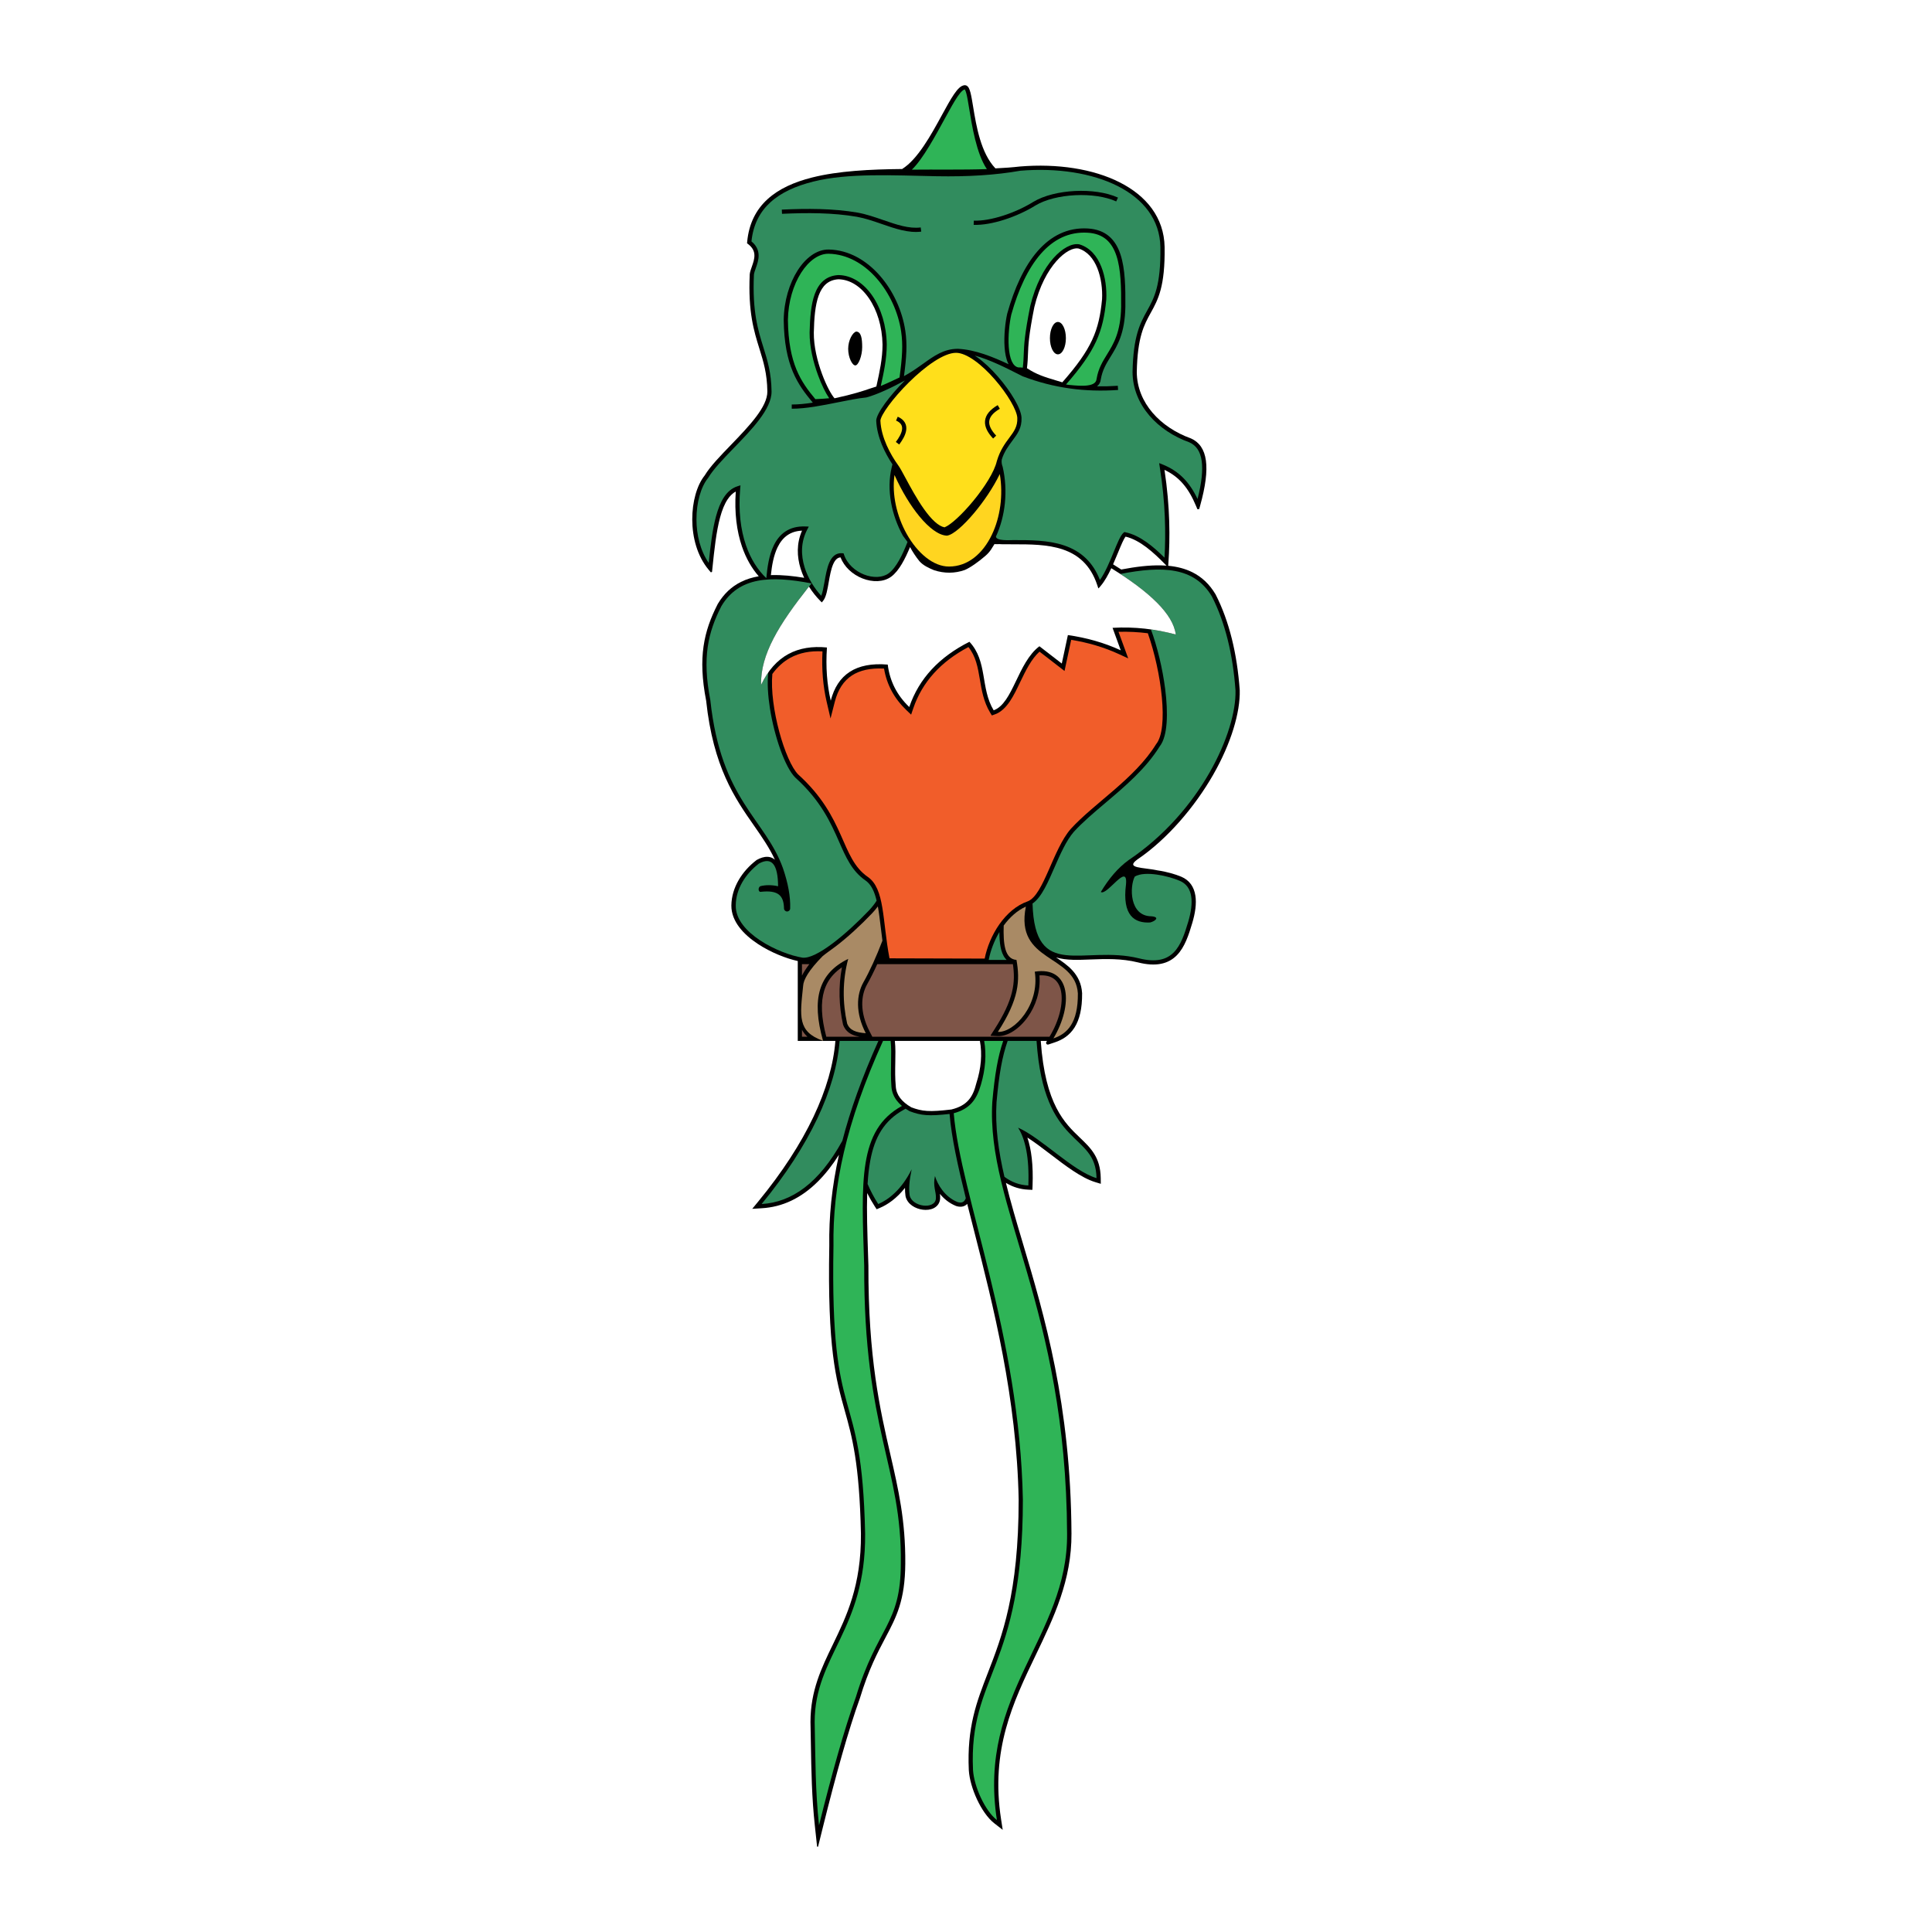 <?xml version="1.0" encoding="utf-8"?>
<!-- Generator: Adobe Illustrator 13.0.0, SVG Export Plug-In . SVG Version: 6.00 Build 14948)  -->
<!DOCTYPE svg PUBLIC "-//W3C//DTD SVG 1.0//EN" "http://www.w3.org/TR/2001/REC-SVG-20010904/DTD/svg10.dtd">
<svg version="1.0" id="Layer_1" xmlns="http://www.w3.org/2000/svg" xmlns:xlink="http://www.w3.org/1999/xlink" x="0px" y="0px"
	 width="192.756px" height="192.756px" viewBox="0 0 192.756 192.756" enable-background="new 0 0 192.756 192.756"
	 xml:space="preserve">
<g>
	<polygon fill-rule="evenodd" clip-rule="evenodd" fill="#FFFFFF" points="0,0 192.756,0 192.756,192.756 0,192.756 0,0 	"/>
	<path fill-rule="evenodd" clip-rule="evenodd" d="M83.347,103.854h-3.754v-7.972c-1.176-0.258-2.697-0.859-3.977-1.703
		c-0.717-0.473-1.376-1.033-1.858-1.669c-0.483-0.639-0.798-1.371-0.789-2.173c0.011-0.909,0.285-1.77,0.729-2.534
		c0.443-0.763,1.058-1.436,1.761-1.977l0.025-0.02l0.028-0.016c0.361-0.2,0.722-0.32,1.069-0.305
		c0.177,0.008,0.347,0.051,0.504,0.133c0.083,0.043,0.16,0.097,0.23,0.157c-0.566-1.217-1.298-2.27-2.099-3.418
		c-1.896-2.718-4.052-5.815-4.762-12.441c-0.845-4.35-0.228-6.942,1.146-9.636l0.006-0.013l0.007-0.012
		c0.607-1.019,1.382-1.732,2.309-2.195c0.549-0.274,1.145-0.456,1.778-0.564c-0.695-0.794-1.269-1.789-1.673-2.97
		c-0.522-1.526-0.763-3.363-0.619-5.485c-0.314,0.168-0.583,0.433-0.817,0.786c-0.307,0.462-0.548,1.069-0.743,1.785
		c-0.39,1.433-0.581,3.248-0.774,5.118l-0.035,0.334l-0.12,0.037l-0.216-0.258c-1.152-1.374-1.631-3.254-1.636-5.013
		c-0.005-1.747,0.456-3.419,1.24-4.392c0.549-0.912,1.575-1.969,2.608-3.037c1.859-1.923,3.664-3.821,3.645-5.346
		c-0.024-1.792-0.392-2.976-0.793-4.267c-0.544-1.747-1.138-3.658-0.965-7.417l0-0.006l0-0.006c0.025-0.236,0.121-0.504,0.207-0.745
		c0.14-0.396,0.272-0.781,0.259-1.164c-0.006-0.188-0.048-0.373-0.145-0.554c-0.097-0.182-0.252-0.369-0.496-0.553l-0.093-0.07
		l0.01-0.116c0.165-1.848,0.892-3.242,2.035-4.285c1.138-1.039,2.676-1.717,4.446-2.163c2.609-0.657,5.767-0.816,8.98-0.846
		c1.541-0.958,2.853-3.334,3.968-5.378c0.436-0.798,0.839-1.538,1.201-2.07c0.181-0.266,0.359-0.491,0.534-0.65
		c0.17-0.154,0.372-0.276,0.594-0.262l0.007,0l0.008,0.001c0.171,0.023,0.276,0.158,0.34,0.273c0.067,0.122,0.12,0.283,0.167,0.461
		c0.094,0.361,0.176,0.86,0.267,1.418c0.314,1.925,0.766,4.616,2.222,6.143c0.858-0.039,1.682-0.099,2.458-0.188
		c3.716-0.305,7.277,0.233,9.934,1.577c1.329,0.672,2.438,1.549,3.221,2.628c0.784,1.081,1.239,2.358,1.268,3.82
		c0.057,3.955-0.65,5.248-1.375,6.559c-0.661,1.195-1.337,2.404-1.402,5.932c0.013,1.531,0.599,2.909,1.563,4.042
		c0.966,1.134,2.311,2.022,3.831,2.569l0.008,0.003l0.007,0.003c0.409,0.182,0.746,0.454,0.998,0.825
		c0.251,0.369,0.413,0.828,0.489,1.378c0.15,1.096-0.037,2.581-0.58,4.523l-0.091,0.324l-0.177,0.011l-0.129-0.311
		c-0.752-1.806-1.682-2.922-3.155-3.615c0.564,3.724,0.56,6.878,0.392,9.251l-0.022,0.317c0.872,0.082,1.682,0.283,2.41,0.646
		c0.927,0.462,1.702,1.176,2.309,2.195l0.008,0.012l0.006,0.012c1.366,2.679,2.142,5.914,2.404,9.546l0.001,0.01v0.01
		c0.054,2.181-0.854,5.284-2.658,8.432c-1.811,3.157-4.545,6.401-7.563,8.445c-1.23,0.898,0.564,0.77,2.021,1.083
		c0.888,0.125,1.783,0.388,2.356,0.627c0.413,0.172,0.739,0.431,0.978,0.761c0.235,0.328,0.373,0.711,0.438,1.122
		c0.13,0.81-0.018,1.766-0.308,2.739c-0.348,1.169-0.744,2.418-1.547,3.228c-0.412,0.416-0.927,0.715-1.579,0.844
		c-0.646,0.128-1.404,0.086-2.304-0.143c-1.642-0.403-3.229-0.345-4.706-0.289c-1.198,0.046-2.419,0.108-3.453-0.207
		c0.561,0.372,1.16,0.781,1.633,1.299c0.527,0.58,0.904,1.297,0.964,2.265v0.011v0.012c0.013,1.522-0.257,2.618-0.754,3.406
		c-0.504,0.797-1.211,1.231-1.974,1.485l-0.638,0.213c-0.066,0.021-0.142,0.002-0.188-0.055s-0.049-0.135-0.014-0.195l0.066-0.109
		h-0.623c0.442,6.381,2.414,8.224,3.914,9.661c1.068,1.023,2.041,1.947,2.069,4.021l0.008,0.575l-0.551-0.167
		c-1.406-0.427-3.004-1.658-4.445-2.76c-0.823-0.629-1.605-1.226-2.331-1.688c0.407,1.192,0.596,2.777,0.518,4.795l-0.017,0.423
		l-0.423-0.02c-0.791-0.036-1.506-0.257-2.15-0.638c-0.024-0.014-0.048-0.028-0.07-0.043c0.461,1.892,1.053,3.884,1.697,6.047
		c2.132,7.161,4.778,16.047,4.845,28.949c0.024,4.663-1.771,8.383-3.553,12.094c-2.267,4.717-4.547,9.48-3.47,16.416l0.163,1.047
		l-0.836-0.65c-0.678-0.527-1.282-1.436-1.728-2.387c-0.447-0.959-0.762-2.023-0.818-2.908c-0.2-4.302,0.78-6.825,1.904-9.727
		c1.401-3.615,3.069-7.906,3.069-17.264c-0.192-10.169-2.543-19.378-4.467-26.906c-0.228-0.893-0.451-1.764-0.664-2.612
		c-0.022,0.023-0.045,0.046-0.07,0.067c-0.297,0.257-0.675,0.265-1.046,0.143l-0.015-0.005l-0.014-0.006
		c-0.667-0.275-1.188-0.715-1.579-1.192c0.019,0.152,0.029,0.317,0.018,0.491c-0.018,0.219-0.09,0.414-0.21,0.577
		c-0.119,0.162-0.274,0.279-0.44,0.361c-0.326,0.159-0.717,0.192-1.08,0.146c-0.366-0.046-0.744-0.179-1.055-0.396
		c-0.313-0.218-0.581-0.539-0.666-0.961l-0.002-0.013l-0.001-0.013c-0.036-0.259-0.053-0.517-0.05-0.796
		c-0.825,1.047-1.728,1.671-2.504,1.998l-0.325,0.137l-0.191-0.296c-0.276-0.427-0.527-0.866-0.752-1.318
		c-0.056,1.806,0.012,3.89,0.091,6.294c0.01,0.308,0.021,0.621,0.031,0.939v0.007v0.008c-0.025,9.185,1.16,14.346,2.188,18.818
		c0.804,3.5,1.52,6.612,1.491,10.884c-0.025,3.705-0.877,5.322-1.997,7.44c-0.769,1.454-1.666,3.153-2.527,5.994l-0.003,0.011
		l-0.003,0.011c-1.141,3.16-2.402,7.668-3.667,12.767l-0.506,2.04l-0.095-0.007l-0.225-2.09c-0.307-2.847-0.35-5.433-0.398-8.282
		c-0.011-0.67-0.023-1.354-0.039-2.062v-0.01c0.005-3.127,1.095-5.369,2.227-7.71c1.371-2.835,2.846-5.89,2.808-11.059
		c-0.149-7.077-0.892-9.713-1.618-12.302c-0.88-3.139-1.731-6.199-1.539-16.449c-0.044-2.866,0.241-5.834,0.968-9.066
		c-0.66,1.036-1.349,1.911-2.069,2.634c-1.717,1.724-3.601,2.579-5.624,2.7l-0.961,0.058l0.611-0.744
		C80.452,114.034,82.977,108.513,83.347,103.854L83.347,103.854L83.347,103.854L83.347,103.854z M116.38,56.435l-0.167-0.171
		c-1.143-1.164-2.481-2.384-3.912-2.725c-0.182,0.219-0.418,0.771-0.771,1.631c-0.146,0.355-0.305,0.744-0.478,1.135
		c0.279,0.172,0.551,0.344,0.815,0.515c1.438-0.274,2.774-0.439,3.979-0.411C116.027,56.413,116.205,56.421,116.38,56.435
		L116.38,56.435L116.38,56.435L116.38,56.435z M80.233,57.648c-0.139-0.297-0.26-0.606-0.358-0.924
		c-0.367-1.189-0.417-2.509,0.145-3.78c-0.585,0.023-1.05,0.182-1.423,0.429c-0.442,0.292-0.771,0.72-1.019,1.232
		c-0.393,0.814-0.568,1.818-0.667,2.775c0.042-0.002,0.083-0.003,0.125-0.004C78.019,57.354,79.091,57.459,80.233,57.648
		L80.233,57.648L80.233,57.648z"/>
	<path fill-rule="evenodd" clip-rule="evenodd" fill="#7E5548" d="M104.71,103.434H87.031l-0.28-0.543
		c-0.496-0.961-0.71-1.857-0.724-2.648c-0.014-0.791,0.172-1.48,0.483-2.032c0.331-0.585,0.674-1.269,1.012-2.016h13.534
		c0.268,1.804,0.095,3.515-1.854,6.532l-0.365,0.564c-0.006,0.01-0.007,0.022-0.001,0.033c0.005,0.012,0.016,0.019,0.028,0.019
		l0.672,0.031c0.527,0.024,1.082-0.18,1.589-0.511c0.512-0.334,1.007-0.817,1.423-1.404c0.765-1.078,1.29-2.54,1.157-4.145
		c0.621-0.037,1.074,0.092,1.396,0.31c0.387,0.262,0.645,0.691,0.758,1.271c0.233,1.184-0.16,2.885-1.121,4.493L104.71,103.434
		L104.71,103.434L104.71,103.434L104.71,103.434z M82.439,103.434c-0.509-1.923-0.567-3.424-0.209-4.594
		c0.187-0.61,0.489-1.139,0.911-1.596c0.243-0.265,0.529-0.508,0.86-0.733c-0.37,1.929-0.296,3.888,0.106,5.693l0.006,0.028
		l0.01,0.026c0.171,0.459,0.482,0.766,0.888,0.955c0.224,0.105,0.473,0.174,0.738,0.22H82.439L82.439,103.434L82.439,103.434
		L82.439,103.434z M80.748,96.194c-0.321,0.423-0.564,0.803-0.735,1.142v-1.142H80.748L80.748,96.194L80.748,96.194L80.748,96.194z
		 M80.013,102.741c0.135,0.254,0.312,0.483,0.539,0.69c0.001,0.001,0.002,0.001,0.002,0.002h-0.541V102.741L80.013,102.741
		L80.013,102.741z"/>
	<path fill-rule="evenodd" clip-rule="evenodd" fill="#A98A65" d="M82.073,95.396c-1.4,1.417-1.916,2.374-1.943,2.958
		c-0.312,3.028-0.601,4.569,1.985,5.488c-1.185-4.201-0.419-6.743,2.511-8.174c-0.585,2.157-0.565,4.401-0.109,6.444
		c0.259,0.695,0.913,0.904,1.861,0.972c-1.045-2.025-0.932-3.84-0.234-5.08c0.625-1.102,1.295-2.573,1.896-4.153
		c-0.061-0.452-0.113-0.888-0.163-1.305c-0.095-0.788-0.18-1.491-0.293-2.112c-0.178,0.242-0.373,0.468-0.567,0.678
		c-1.139,1.193-2.47,2.43-3.701,3.354C82.886,94.788,82.447,95.089,82.073,95.396L82.073,95.396z"/>
	<path fill-rule="evenodd" clip-rule="evenodd" fill="#A98A65" d="M102.351,90.452c-1.136,5.609,4.946,4.713,5.188,8.661
		c0.024,2.953-1.05,4.026-2.44,4.49c1.985-3.322,1.765-7.232-1.86-6.659c0.515,3.301-2.042,6.086-3.683,6.01
		c2.129-3.294,2.217-5.132,1.858-7.184c-1.193-0.085-1.326-1.64-1.275-3.429C100.747,91.509,101.498,90.835,102.351,90.452
		L102.351,90.452z"/>
	<path fill-rule="evenodd" clip-rule="evenodd" fill="#F15D2A" d="M77.057,67.242c-0.302,3.272,1.274,8.723,2.584,10.032
		c4.781,4.323,4.192,8.318,6.942,10.217c1.703,1.179,1.441,4.323,2.162,8.122l9.497,0.026c0.452-2.296,2.03-4.938,4.323-5.724
		c1.571-0.655,2.489-5.174,4.257-7.205c2.389-2.618,6.384-5.003,8.527-8.47c1.27-1.553,0.525-7.224-0.829-11.061
		c-0.958-0.121-1.933-0.171-2.927-0.144l0.969,2.652l-0.918-0.423c-1.512-0.697-3.106-1.158-4.771-1.428l-0.665,3.106l-2.495-1.928
		c-0.812,0.731-1.363,1.858-1.937,3.053c-0.594,1.239-1.277,2.752-2.493,3.196l-0.325,0.119l-0.179-0.296
		c-0.647-1.073-0.838-2.235-1.014-3.276c-0.209-1.241-0.403-2.327-1.146-3.254c-2.753,1.456-4.604,3.476-5.504,6.119l-0.212,0.623
		l-0.476-0.454c-1.201-1.145-1.954-2.525-2.226-4.142c-1.373-0.07-2.42,0.179-3.196,0.682c-0.832,0.54-1.404,1.407-1.716,2.628
		l-0.427,1.67l-0.389-1.68c-0.355-1.533-0.504-3.198-0.414-5.016c-1.225-0.066-2.296,0.142-3.21,0.642
		C78.181,65.994,77.58,66.523,77.057,67.242L77.057,67.242z"/>
	<path fill-rule="evenodd" clip-rule="evenodd" fill="#318C5E" d="M111.78,57.265c4.169-0.815,7.364-0.719,9.128,2.24
		c1.333,2.616,2.1,5.792,2.359,9.385c0.103,4.154-3.488,12.104-10.668,16.925c-1.065,0.775-1.979,1.856-2.77,3.18
		c0.615,0.41,2.718-3.026,2.513-0.769c-0.405,3.144,0.872,3.897,2.413,3.809c0.498-0.127,1.006-0.538,0.127-0.616
		c-2.232-0.013-2.181-2.988-1.668-3.962c1.025-0.615,3.385-0.051,4.462,0.41c1.385,0.564,1.437,2.206,0.872,4.103
		c-0.718,2.411-1.487,4.513-4.924,3.641c-5.529-1.359-10.384,2.328-10.608-5.465c0.927-0.627,1.604-2.269,2.174-3.568
		c0.606-1.386,1.202-2.73,1.946-3.587c0.873-0.957,1.97-1.885,3.145-2.88c1.915-1.619,4.03-3.402,5.412-5.627
		c0.432-0.545,0.63-1.413,0.7-2.368c0.072-0.994,0.011-2.173-0.146-3.4c-0.257-1.996-0.772-4.16-1.418-5.918
		c0.839,0.118,1.665,0.29,2.479,0.51C117.077,61.437,115.055,59.407,111.78,57.265L111.78,57.265z"/>
	<path fill-rule="evenodd" clip-rule="evenodd" fill="#318C5E" d="M80.963,58.206c-4.102-0.786-7.245-0.659-8.989,2.267
		c-1.333,2.616-1.936,5.116-1.104,9.383c1.076,10.028,5.464,11.799,7.245,16.763c0.506,1.478,0.76,2.823,0.721,4.014
		c-0.001,0.168-0.138,0.305-0.307,0.305c-0.168,0-0.306-0.135-0.308-0.304c-0.028-1.297-0.581-1.855-2.337-1.655
		c-0.261,0.014-0.261-0.492,0-0.57c0.489-0.123,1.118-0.133,1.746,0.012c-0.014-2.142-0.613-2.982-1.916-2.261
		c-1.33,1.024-2.306,2.529-2.306,4.183c-0.053,2.735,4.344,4.827,6.65,5.202c1.394,0.161,4.397-2.36,6.649-4.719
		c0.279-0.302,0.545-0.624,0.754-0.965c-0.026-0.109-0.053-0.214-0.082-0.317c-0.229-0.81-0.547-1.366-1.036-1.705
		c-1.355-0.936-1.96-2.343-2.621-3.845c-0.827-1.878-1.802-4.089-4.366-6.407l-0.007-0.007l-0.008-0.007
		c-1.024-1.024-2.084-4.101-2.525-6.904c-0.198-1.263-0.281-2.522-0.169-3.578c-0.259,0.37-0.499,0.782-0.717,1.239
		C75.862,65.171,77.878,62.072,80.963,58.206L80.963,58.206z"/>
	<path fill-rule="evenodd" clip-rule="evenodd" fill="#FFFFFF" d="M80.71,58.524c-2.941,3.719-4.847,6.734-4.778,9.804
		c1.396-2.922,3.656-4.017,6.572-3.728c-0.134,1.942,0.007,3.702,0.379,5.308c0.665-2.596,2.493-3.873,5.687-3.602
		c0.206,1.667,0.931,3.073,2.148,4.234c0.972-2.856,3.008-5.002,6.003-6.509c1.833,1.959,1.075,4.613,2.417,6.838
		c1.942-0.708,2.385-4.752,4.565-6.392l2.232,1.725l0.608-2.841c1.84,0.264,3.605,0.751,5.275,1.522l-0.818-2.243
		c2.189-0.127,4.285,0.119,6.306,0.667c-0.251-2.037-2.628-4.264-6.432-6.617c-0.306,0.654-0.652,1.285-1.043,1.747l-0.218,0.257
		l-0.036-0.007l-0.106-0.319c-0.341-1.024-0.828-1.783-1.412-2.349c-0.585-0.566-1.273-0.946-2.026-1.201
		c-1.513-0.512-3.264-0.513-4.931-0.513c-0.402,0-0.799,0-1.183-0.007c-0.296-0.032-0.484,0.016-0.699-0.016
		c-0.23,0.336-0.391,0.742-0.925,1.191c-0.621,0.545-1.509,1.179-2.041,1.395c-0.988,0.354-2.04,0.354-3.055,0.025
		c-0.52-0.215-1.09-0.469-1.469-0.904c-0.354-0.434-0.688-0.945-0.936-1.409c-0.467,1.132-1.086,2.375-1.884,2.958
		c-0.385,0.281-0.856,0.42-1.348,0.442c-0.492,0.021-1.011-0.073-1.504-0.266c-0.492-0.192-0.963-0.484-1.356-0.861
		c-0.359-0.345-0.654-0.762-0.842-1.242c-0.146,0.01-0.267,0.063-0.371,0.149c-0.14,0.115-0.261,0.297-0.367,0.54
		c-0.211,0.488-0.329,1.145-0.445,1.808c-0.117,0.665-0.243,1.444-0.537,1.811l-0.147,0.184l-0.166-0.166
		C81.437,59.544,81.049,59.064,80.71,58.524L80.71,58.524z"/>
	<path fill-rule="evenodd" clip-rule="evenodd" fill="#318C5E" d="M90.543,54.071c-0.485,1.244-1.112,2.567-1.879,3.128
		c-0.306,0.223-0.692,0.342-1.119,0.361c-0.427,0.019-0.888-0.063-1.333-0.236c-0.444-0.174-0.867-0.437-1.218-0.773
		c-0.351-0.337-0.628-0.746-0.786-1.214l-0.044-0.129l-0.137-0.013c-0.318-0.028-0.586,0.063-0.804,0.243
		c-0.211,0.174-0.366,0.422-0.485,0.696c-0.237,0.546-0.363,1.27-0.474,1.902c-0.109,0.619-0.2,1.104-0.329,1.406
		c-0.68-0.736-1.318-1.736-1.66-2.841c-0.372-1.205-0.39-2.523,0.263-3.768l0.154-0.294l-0.332-0.014
		c-0.818-0.033-1.475,0.152-1.998,0.498c-0.521,0.345-0.895,0.839-1.165,1.4c-0.475,0.982-0.647,2.2-0.74,3.261
		c-0.854-0.81-1.563-1.911-2.035-3.291c-0.529-1.545-0.763-3.438-0.572-5.658l0.027-0.314l-0.3,0.096
		c-0.559,0.178-0.995,0.562-1.339,1.081c-0.342,0.515-0.598,1.17-0.798,1.907c-0.363,1.334-0.556,2.984-0.731,4.657
		c-0.847-1.231-1.218-2.813-1.223-4.33c-0.005-1.698,0.448-3.268,1.155-4.136l0.009-0.012l0.008-0.013
		c0.515-0.859,1.491-1.872,2.557-2.974c1.726-1.784,3.786-3.882,3.763-5.645c-0.024-1.857-0.409-3.092-0.812-4.386
		c-0.537-1.724-1.116-3.582-0.947-7.265c0.019-0.171,0.089-0.375,0.185-0.644c0.13-0.369,0.3-0.838,0.283-1.318
		c-0.008-0.244-0.064-0.493-0.194-0.737c-0.115-0.217-0.284-0.423-0.52-0.618c0.174-1.69,0.849-2.951,1.889-3.899
		c1.067-0.974,2.532-1.629,4.266-2.065c3.472-0.874,7.961-0.622,12.332-0.536c3.114,0.057,5.884-0.114,8.354-0.552
		c3.654-0.3,7.133,0.234,9.701,1.534c1.283,0.649,2.334,1.486,3.07,2.5c0.735,1.012,1.161,2.207,1.188,3.582
		c0.055,3.872-0.63,5.093-1.323,6.347c-0.688,1.244-1.388,2.52-1.455,6.133c0.014,1.647,0.644,3.117,1.664,4.316
		c1.018,1.195,2.424,2.121,4.002,2.689c0.339,0.152,0.61,0.374,0.814,0.674c0.207,0.304,0.352,0.697,0.42,1.199
		c0.125,0.906,0.002,2.143-0.415,3.78c-0.808-1.701-1.853-2.785-3.488-3.446l-0.312-0.126l-0.027,0.022l0.053,0.332
		c0.579,3.612,0.616,6.698,0.477,9.07c-1.096-1.086-2.438-2.232-3.905-2.534l-0.097-0.021l-0.077,0.062
		c-0.313,0.251-0.652,1.108-0.963,1.865c-0.401,0.98-0.859,2.088-1.401,2.859c-0.351-0.902-0.823-1.606-1.387-2.152
		c-0.637-0.618-1.383-1.026-2.184-1.297c-1.595-0.539-3.427-0.535-5.065-0.535c-0.403,0-1.688,0.102-1.741-0.348
		c0.929-1.996,1.23-4.574,0.672-6.965c-0.08-0.204-0.126-0.429-0.092-0.707c0.223-0.769,0.681-1.385,1.094-1.939
		c0.479-0.643,0.921-1.229,0.881-2.246c-0.037-0.922-1.083-2.649-2.354-4.106c-0.646-0.741-1.368-1.434-2.083-1.943
		c-0.077-0.055-0.153-0.107-0.23-0.158c1.533,0.426,3.058,1.197,4.43,1.894c0.111,0.057,0.222,0.113,0.332,0.168l0.01,0.005
		l0.01,0.004c3.133,1.189,6.228,1.59,9.519,1.364l-0.028-0.419c-0.699,0.048-1.39,0.067-2.072,0.056
		c0.207-0.165,0.345-0.395,0.376-0.698c0.159-0.931,0.543-1.556,0.978-2.262c0.675-1.093,1.426-2.316,1.473-4.979
		c0.015-1.891-0.013-3.78-0.488-5.219c-0.239-0.724-0.596-1.348-1.128-1.804c-0.535-0.458-1.232-0.734-2.127-0.787
		c-1.013-0.059-1.938,0.126-2.778,0.52c-0.839,0.394-1.585,0.992-2.247,1.752c-1.32,1.518-2.31,3.691-3.017,6.213l-0.002,0.005
		l-0.001,0.005c-0.188,0.833-0.346,2.184-0.262,3.36c0.042,0.586,0.146,1.147,0.347,1.582c0.017,0.036,0.034,0.072,0.053,0.107
		c-1.559-0.728-3.328-1.458-5.058-1.54h-0.005h-0.005c-1.392,0-2.384,0.72-3.414,1.458c-0.531,0.38-1.078,0.772-1.702,1.126
		c-0.083,0.047-0.167,0.095-0.254,0.143c0.255-1.913,0.332-3.164,0.135-4.505c-0.294-2.006-1.212-4.012-2.547-5.529
		c-0.668-0.759-1.443-1.399-2.299-1.854c-0.857-0.455-1.796-0.725-2.79-0.744c-0.595-0.011-1.173,0.196-1.701,0.563
		c-0.527,0.366-1.007,0.893-1.415,1.533c-0.815,1.28-1.354,3.032-1.382,4.928c0.058,4.576,1.397,6.449,2.902,8.252l0.002,0.003
		c-0.729,0.11-1.439,0.184-2.102,0.184v0.42c1.437,0,3.083-0.333,4.599-0.638c1.026-0.207,1.991-0.401,2.824-0.485l0.017-0.002
		l0.016-0.004c1.114-0.297,2.625-1.028,3.833-1.691c-1.52,1.521-2.822,3.259-2.861,3.993l0,0.01v0.01
		c0.064,1.631,0.876,3.246,1.618,4.357l-0.074,0.303c-0.548,2.256,0.009,4.824,1.121,6.824
		C90.258,53.688,90.426,53.925,90.543,54.071L90.543,54.071z"/>
	<path fill-rule="evenodd" clip-rule="evenodd" d="M97.142,22.434l0.016-0.42c1.652,0.063,4.14-0.756,5.938-1.875
		c1.067-0.642,2.604-1.005,4.148-1.083c1.545-0.078,3.13,0.128,4.297,0.657l-0.174,0.383c-1.085-0.492-2.598-0.696-4.103-0.62
		c-1.504,0.076-2.965,0.429-3.95,1.021C101.476,21.642,98.905,22.501,97.142,22.434L97.142,22.434z"/>
	<path fill-rule="evenodd" clip-rule="evenodd" d="M78.021,21.333l-0.02-0.42c2.538-0.118,5.118-0.119,7.563,0.3
		c0.863,0.155,1.719,0.452,2.54,0.736c1.348,0.467,2.587,0.89,3.756,0.743l0.052,0.417c-1.291,0.163-2.643-0.312-3.945-0.763
		c-0.833-0.288-1.654-0.571-2.476-0.718C83.094,21.216,80.551,21.216,78.021,21.333L78.021,21.333z"/>
	<path fill-rule="evenodd" clip-rule="evenodd" fill="#2FB457" d="M90.975,16.927c1.083-1.025,2.37-3.408,3.368-5.238
		c0.443-0.812,0.833-1.525,1.18-2.035c0.174-0.256,0.331-0.45,0.469-0.575c0.133-0.12,0.222-0.153,0.274-0.154
		c0,0.004,0.003,0.019,0.024,0.058c0.042,0.075,0.084,0.195,0.129,0.365c0.087,0.335,0.165,0.806,0.258,1.379
		c0.296,1.812,0.742,4.611,1.782,6.144C95.926,16.957,93.354,16.9,90.975,16.927L90.975,16.927z"/>
	<path fill-rule="evenodd" clip-rule="evenodd" fill="#FFDF1B" d="M101.497,41.698c0.033,0.852-0.316,1.33-0.798,1.977
		c-0.417,0.561-0.916,1.228-1.244,2.328l-0.002,0.006l-0.001,0.006c-0.244,1.059-1.23,2.605-2.348,3.962
		c-1.101,1.337-2.253,2.397-2.867,2.635c-0.3-0.056-0.628-0.249-0.975-0.562c-0.363-0.327-0.728-0.769-1.083-1.268
		c-0.708-0.998-1.354-2.197-1.843-3.106c-0.298-0.553-0.562-1.046-0.729-1.261c-0.774-1.077-1.7-2.773-1.769-4.451
		c0.04-0.555,1.229-2.222,2.854-3.826c1.617-1.596,3.478-2.938,4.692-2.938c0.523,0,1.164,0.282,1.851,0.772
		c0.681,0.485,1.379,1.152,2.01,1.877C100.53,39.323,101.466,40.945,101.497,41.698L101.497,41.698z"/>
	<path fill-rule="evenodd" clip-rule="evenodd" d="M99.54,40.421l0.212,0.363c-0.362,0.211-0.619,0.424-0.788,0.635
		c-0.168,0.208-0.251,0.415-0.269,0.62c-0.019,0.206,0.028,0.427,0.144,0.666c0.116,0.24,0.3,0.493,0.551,0.759l-0.306,0.289
		c-0.27-0.286-0.483-0.574-0.624-0.864c-0.141-0.291-0.21-0.588-0.184-0.885c0.026-0.299,0.146-0.582,0.359-0.847
		C98.848,40.894,99.148,40.649,99.54,40.421L99.54,40.421L99.54,40.421L99.54,40.421z M89.4,41.96l0.169-0.385
		c0.331,0.146,0.564,0.339,0.704,0.576c0.14,0.237,0.173,0.498,0.141,0.755c-0.064,0.501-0.381,1.02-0.7,1.442l-0.335-0.253
		c0.314-0.417,0.57-0.858,0.619-1.242c0.023-0.185-0.002-0.347-0.086-0.488C89.828,42.222,89.673,42.08,89.4,41.96L89.4,41.96
		L89.4,41.96z"/>
	<path fill-rule="evenodd" clip-rule="evenodd" d="M91.47,50.484c-0.581-0.893-1.102-1.861-1.503-2.608
		c-0.089-0.165-0.17-0.316-0.245-0.452C90.262,48.592,90.862,49.629,91.47,50.484L91.47,50.484z"/>
	<path fill-rule="evenodd" clip-rule="evenodd" fill="#FFD520" d="M89.244,47.39c0.742,1.648,1.609,3.06,2.466,4.103
		c0.481,0.586,0.964,1.06,1.423,1.394c0.456,0.331,0.908,0.536,1.325,0.554l0.02,0.001l0.02-0.003
		c0.617-0.09,1.681-1.054,2.701-2.27c0.922-1.099,1.875-2.486,2.552-3.873c0.354,2.116,0.037,4.324-0.789,6.05
		c-0.453,0.948-1.058,1.744-1.78,2.302c-0.721,0.556-1.562,0.877-2.501,0.877c-0.778,0-1.563-0.329-2.295-0.909
		c-0.732-0.58-1.399-1.402-1.936-2.365C89.486,51.517,88.965,49.356,89.244,47.39L89.244,47.39z"/>
	<path fill-rule="evenodd" clip-rule="evenodd" fill="#2FB457" d="M82.729,39.732c-0.434,0.041-0.893,0.072-1.381,0.091
		c-1.432-1.724-2.683-3.52-2.738-7.903c0.028-1.818,0.546-3.493,1.316-4.702c0.385-0.604,0.829-1.087,1.301-1.414
		c0.47-0.327,0.963-0.497,1.453-0.488c0.92,0.018,1.795,0.268,2.6,0.695c0.806,0.427,1.542,1.033,2.181,1.76
		c1.28,1.455,2.164,3.386,2.447,5.312c0.194,1.323,0.113,2.562-0.161,4.577c-0.167,0.076-0.335,0.156-0.508,0.237
		c-0.416,0.195-0.861,0.405-1.362,0.611c0.002-0.01,0.004-0.02,0.006-0.029c0.276-1.249,0.589-2.659,0.589-4.105
		c-0.033-1.887-0.571-3.602-1.43-4.854c-0.429-0.626-0.941-1.141-1.514-1.501c-0.574-0.361-1.208-0.567-1.876-0.576l-0.007,0
		l-0.007,0c-0.611,0.035-1.103,0.235-1.492,0.571c-0.386,0.333-0.659,0.789-0.854,1.316c-0.387,1.049-0.484,2.432-0.516,3.843
		c-0.017,1.433,0.374,3.002,0.85,4.287C81.974,38.408,82.384,39.231,82.729,39.732L82.729,39.732z"/>
	<path fill-rule="evenodd" clip-rule="evenodd" fill="#FFFFFF" d="M88.051,34.383c0,1.383-0.3,2.745-0.579,4.007
		c-0.013,0.058-0.026,0.116-0.039,0.174c-0.202,0.058-0.41,0.128-0.646,0.209c-0.666,0.227-1.62,0.553-3.526,0.965
		c-0.309-0.343-0.808-1.245-1.244-2.422c-0.466-1.258-0.839-2.774-0.823-4.136c0.032-1.415,0.13-2.729,0.49-3.702
		c0.179-0.484,0.418-0.871,0.734-1.144c0.312-0.269,0.711-0.438,1.233-0.469c0.58,0.009,1.137,0.188,1.65,0.511
		c0.517,0.325,0.989,0.796,1.392,1.383C87.501,30.935,88.019,32.567,88.051,34.383L88.051,34.383z"/>
	<path fill-rule="evenodd" clip-rule="evenodd" d="M86.02,34.639c0,0.872-0.378,1.819-0.683,1.819s-0.712-0.777-0.714-1.657
		c0.002-0.864,0.455-1.657,0.812-1.722C85.922,33.112,86.02,33.767,86.02,34.639L86.02,34.639z"/>
	<path fill-rule="evenodd" clip-rule="evenodd" fill="#2FB457" d="M102.043,36.684c-0.139-0.02-0.28-0.029-0.429-0.025
		c-0.278-0.045-0.496-0.246-0.661-0.601c-0.17-0.367-0.268-0.87-0.309-1.436c-0.08-1.125,0.071-2.431,0.252-3.232
		c0.697-2.487,1.665-4.594,2.928-6.045c0.631-0.725,1.332-1.283,2.108-1.647c0.775-0.364,1.631-0.536,2.575-0.481
		c0.816,0.047,1.422,0.295,1.878,0.686c0.457,0.392,0.779,0.941,1.002,1.617c0.449,1.358,0.482,3.168,0.468,5.084
		c-0.045,2.552-0.756,3.7-1.41,4.762c-0.433,0.702-0.861,1.393-1.035,2.418l-0.002,0.008l-0.001,0.007
		c-0.02,0.205-0.109,0.341-0.251,0.441c-0.149,0.106-0.366,0.176-0.637,0.213c-0.541,0.076-1.208,0.013-1.776-0.042
		c-0.037-0.003-0.073-0.007-0.109-0.01c-0.095-0.012-0.187-0.025-0.277-0.04c2.948-3.367,3.707-5.251,4.016-8.477V29.88l0.001-0.005
		c0.053-1.035-0.087-2.242-0.5-3.271c-0.206-0.516-0.483-0.992-0.845-1.379c-0.362-0.389-0.808-0.688-1.345-0.846l-0.012-0.003
		l-0.013-0.002c-0.362-0.062-0.787,0.042-1.221,0.275c-0.437,0.235-0.9,0.611-1.353,1.123c-0.904,1.024-1.776,2.609-2.299,4.769
		c-0.575,2.875-0.614,3.899-0.648,4.811C102.123,35.767,102.108,36.152,102.043,36.684L102.043,36.684z"/>
	<path fill-rule="evenodd" clip-rule="evenodd" fill="#FFFFFF" d="M109.953,29.849c-0.3,3.137-1.021,4.944-3.966,8.295
		c-0.209-0.064-0.407-0.123-0.597-0.18c-1.15-0.345-1.97-0.591-2.931-1.23c0.068-0.551,0.083-0.951,0.099-1.369
		c0.033-0.888,0.07-1.891,0.639-4.735c0.507-2.095,1.351-3.615,2.204-4.581c0.427-0.483,0.853-0.824,1.236-1.031
		c0.381-0.205,0.703-0.27,0.939-0.232c0.451,0.135,0.829,0.388,1.144,0.725c0.318,0.341,0.57,0.77,0.763,1.25
		C109.868,27.72,110.003,28.861,109.953,29.849L109.953,29.849z"/>
	<path fill-rule="evenodd" clip-rule="evenodd" d="M106.344,33.738c0,0.892-0.356,1.615-0.796,1.615
		c-0.44,0-0.797-0.723-0.797-1.615c0-0.893,0.356-1.616,0.797-1.616C105.987,32.122,106.344,32.845,106.344,33.738L106.344,33.738z"
		/>
	<path fill-rule="evenodd" clip-rule="evenodd" fill="#318C5E" d="M99.709,92.99c-0.516,0.868-0.877,1.83-1.055,2.73l-0.01,0.053
		h1.789c-0.047-0.046-0.091-0.095-0.133-0.148c-0.249-0.312-0.389-0.714-0.471-1.136C99.743,94.044,99.712,93.529,99.709,92.99
		L99.709,92.99z"/>
	<path fill-rule="evenodd" clip-rule="evenodd" fill="#FFFFFF" d="M89.281,103.854c0.146,1.395-0.065,2.852,0.091,4.538
		c0.05,0.842,0.584,1.532,1.552,2.087c1.085,0.408,1.793,0.476,3.996,0.215c1.579-0.386,2.146-1.226,2.489-2.617
		c0.486-1.516,0.594-2.92,0.357-4.223H89.281L89.281,103.854z"/>
	<path fill-rule="evenodd" clip-rule="evenodd" fill="#2FB457" d="M88.098,103.854c-3.725,8.235-5.032,14.554-4.941,20.429
		c-0.354,18.857,2.828,13.2,3.157,28.744c0.071,9.624-5.024,12.101-5.035,18.775c0.081,3.728,0.06,6.821,0.435,10.309
		c1.266-5.101,2.532-9.626,3.68-12.808c2.123-7.007,4.481-7.188,4.481-13.317c0.122-9.613-3.7-13.261-3.654-29.699
		c-0.273-8.466-0.616-13.54,3.765-15.946c-0.198-0.168-0.372-0.349-0.519-0.542c-0.309-0.408-0.489-0.867-0.528-1.372
		c-0.068-0.888-0.051-1.712-0.036-2.473c0.015-0.757,0.027-1.444-0.045-2.1H88.098L88.098,103.854z"/>
	<path fill-rule="evenodd" clip-rule="evenodd" fill="#2FB457" d="M98.193,103.854c0.236,1.355,0.127,2.805-0.324,4.357
		c-0.206,0.711-0.47,1.336-0.922,1.836c-0.434,0.479-1.012,0.811-1.793,1.021c0.692,8.251,6.589,22.153,6.898,38.561
		c0,16.912-5.416,17.465-4.974,26.971c0.104,1.63,1.18,4.05,2.384,4.986c-1.968-12.674,7.091-18.27,7.002-28.572
		c-0.089-22.471-8.082-32.685-7.461-43.075c0.245-2.753,0.555-4.515,1.085-6.085H98.193L98.193,103.854z"/>
	<path fill-rule="evenodd" clip-rule="evenodd" fill="#318C5E" d="M83.769,103.854c-0.371,4.784-2.953,10.398-7.782,16.274
		c3.006-0.18,5.716-2.07,8.055-6.311c0.784-3.036,1.954-6.315,3.595-9.964H83.769L83.769,103.854L83.769,103.854L83.769,103.854z
		 M96.359,119.542c-0.789-3.177-1.417-6.014-1.622-8.403c-2.054,0.232-2.826,0.162-3.961-0.266l-0.032-0.012l-0.029-0.018
		c-0.126-0.072-0.248-0.147-0.362-0.226l-0.165,0.09c-0.996,0.547-1.723,1.233-2.257,2.068c-0.536,0.84-0.889,1.846-1.109,3.048
		c-0.13,0.706-0.213,1.471-0.263,2.3c0.295,0.696,0.65,1.366,1.064,2.005c1.024-0.432,2.342-1.453,3.334-3.471
		c-0.257,1.251-0.293,1.927-0.201,2.599c0.232,1.159,2.526,1.46,2.619,0.324c0.046-0.688-0.325-1.205-0.093-2.248
		c0.255,0.835,0.95,2.063,2.233,2.592C95.969,120.074,96.225,119.916,96.359,119.542L96.359,119.542L96.359,119.542L96.359,119.542z
		 M100.212,117.409c0.696,0.523,1.483,0.826,2.386,0.867c0.106-2.77-0.3-4.635-1.024-5.769c2.364,1.054,5.434,4.31,7.825,5.035
		c-0.063-4.694-5.235-2.776-5.983-13.688h-2.883c-0.545,1.563-0.86,3.311-1.109,6.114
		C99.277,112.393,99.611,114.811,100.212,117.409L100.212,117.409L100.212,117.409z"/>
</g>
</svg>

